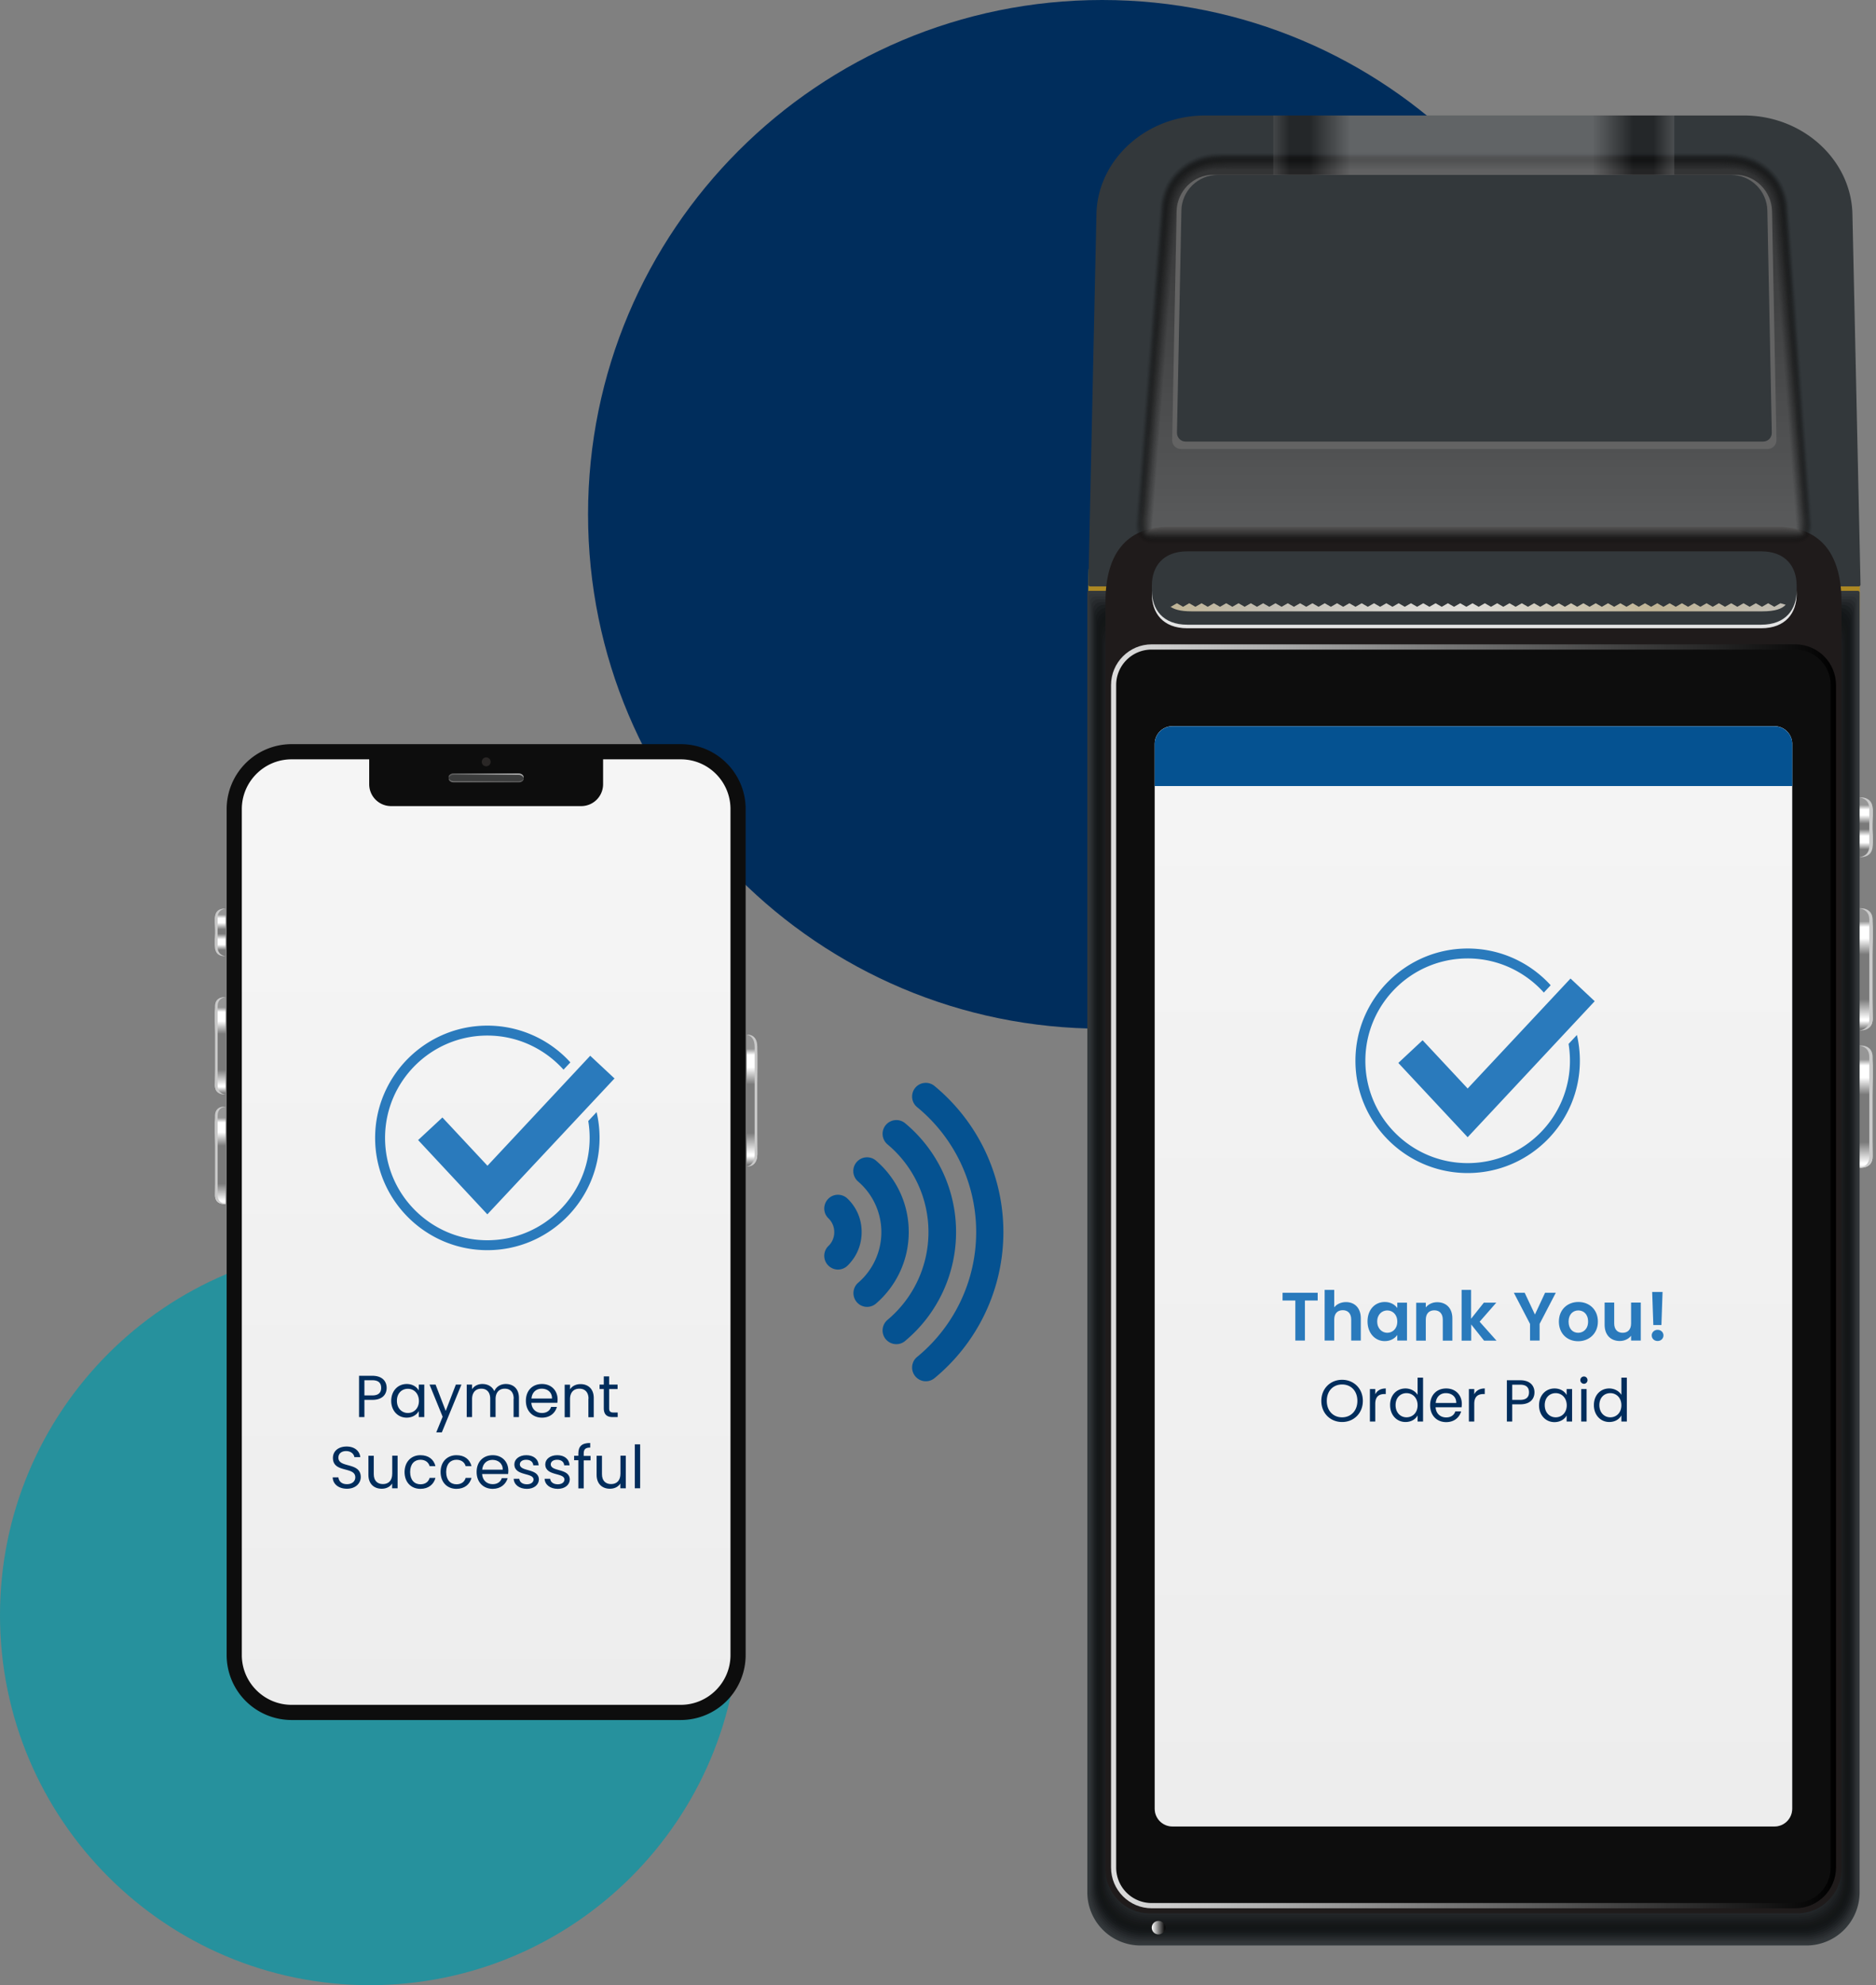<svg xmlns="http://www.w3.org/2000/svg" fill="none" height="550" width="520" xmlns:v="https://vecta.io/nano"><rect width="100%" height="100%" fill="#808080" stroke="none"/><path fill="#002d5c" d="M448 142.5c0 78.701-63.799 142.5-142.5 142.5S163 221.201 163 142.5 226.799 0 305.5 0 448 63.799 448 142.5z"/><path fill-opacity=".8" fill="#0f95a4" d="M205 447.5c0 56.609-45.891 102.5-102.5 102.5S0 504.109 0 447.5 45.891 345 102.5 345 205 390.891 205 447.5z"/><path d="M234.914 332.079c-1.518-1.454-3.92-1.422-5.374.095s-1.422 3.92.095 5.374c1.043 1.011 1.612 2.37 1.612 3.825s-.569 2.813-1.612 3.824c-1.517 1.455-1.549 3.857-.095 5.374.759.759 1.739 1.17 2.719 1.17a3.81 3.81 0 0 0 2.655-1.075c2.529-2.466 3.92-5.753 3.92-9.293.031-3.541-1.391-6.86-3.92-9.294zm7.933-10.496a3.811 3.811 0 1 0-4.962 5.785 18.48 18.48 0 0 1 6.417 14.003c0 5.374-2.34 10.495-6.417 14.004-1.581 1.359-1.771 3.761-.411 5.373.758.886 1.801 1.328 2.876 1.328.885 0 1.77-.316 2.466-.917 5.753-4.962 9.072-12.17 9.072-19.756.032-7.65-3.256-14.857-9.041-19.82zm22.158 19.754a39.1 39.1 0 0 0-14.098-30.124c-1.612-1.36-4.015-1.138-5.374.474s-1.138 4.014.474 5.374a31.62 31.62 0 0 1 11.348 24.308c0 9.388-4.141 18.271-11.348 24.309-1.612 1.359-1.833 3.761-.474 5.373.759.885 1.833 1.36 2.908 1.36.854 0 1.739-.285 2.434-.885a39.21 39.21 0 0 0 14.13-30.189zm-5.972-40.459c-1.612-1.328-4.015-1.106-5.342.506s-1.107 4.014.505 5.342a44.75 44.75 0 0 1 0 69.227c-1.612 1.328-1.833 3.73-.505 5.342.758.917 1.833 1.391 2.939 1.391.854 0 1.707-.285 2.434-.885 12.107-10.021 19.061-24.783 19.061-40.493-.031-15.679-6.985-30.409-19.092-40.43z" fill="#055291"/><path fill="url(#A)" d="M62.541 251.75v6.607 6.575s-2.94.379-2.94-2.529v-4.046-4.046c0-2.94 2.94-2.561 2.94-2.561z"/><path fill="#c9c9c9" d="M62.541 251.751c-.853.094-2.213.569-2.213 2.528v4.047 4.046c0 1.96 1.359 2.434 2.213 2.529 0 0-2.94.379-2.94-2.529v-4.046-4.047c0-2.908 2.94-2.528 2.94-2.528z"/><path fill="url(#B)" d="M62.541 276.281v6.607 20.42s-2.94.38-2.94-2.529V282.92v-4.047c0-2.971 2.94-2.592 2.94-2.592z"/><path fill="#c9c9c9" d="M62.541 276.282c-.853.095-2.213.569-2.213 2.529v4.046 17.86c0 1.96 1.359 2.434 2.213 2.529 0 0-2.94.379-2.94-2.529v-17.86-4.046c0-2.908 2.94-2.529 2.94-2.529z"/><path fill="url(#C)" d="M62.541 306.595v6.606 20.421s-2.94.347-2.94-2.529v-17.86-4.046c0-2.94 2.94-2.592 2.94-2.592z"/><path fill="#c9c9c9" d="M62.541 306.595c-.853.095-2.213.569-2.213 2.529v4.046 17.86c0 1.96 1.359 2.434 2.213 2.529 0 0-2.94.348-2.94-2.529v-17.86-4.046c0-2.877 2.94-2.529 2.94-2.529z"/><path fill="url(#D)" d="M206.969 286.682v8.914 27.565s2.94.506 2.94-3.446v-24.15-5.469c0-3.888-2.94-3.414-2.94-3.414z"/><path fill="#c9c9c9" d="M206.969 286.682c.853.158 2.212.759 2.212 3.446v5.468 24.151c0 2.655-1.359 3.287-2.212 3.414 0 0 2.94.506 2.94-3.446v-24.15-5.469c0-3.888-2.94-3.414-2.94-3.414z"/><path fill="#0d0d0d" d="M80.811 476.536a18 18 0 0 1-17.986-17.986V224.158a18 18 0 0 1 17.986-17.986h107.886c9.926 0 17.987 8.061 17.987 17.986V458.55a18 18 0 0 1-17.987 17.986H80.811z"/><path fill="#2a2726" d="M136.001 211.073c0 .695-.538 1.232-1.233 1.232s-1.233-.537-1.233-1.232.569-1.233 1.233-1.233 1.233.537 1.233 1.233z"/><path fill="#3b3c3c" d="M143.839 216.383h-18.144c-.727 0-1.328-.474-1.328-1.043s.601-1.043 1.328-1.043h18.144c.727 0 1.328.474 1.328 1.043s-.601 1.043-1.328 1.043z"/><path fill="url(#E)" d="M125.664 214.676h18.144c.632 0 1.17.38 1.296.854 0-.064.032-.127.032-.19 0-.569-.601-1.043-1.328-1.043h-18.144c-.727 0-1.328.474-1.328 1.043 0 .063 0 .126.032.19.126-.474.663-.854 1.296-.854z"/><path fill="url(#F)" d="M143.839 216.385h-18.144c-.632 0-1.17-.38-1.296-.854 0 .063-.032.127-.032.19 0 .569.601 1.043 1.328 1.043h18.144c.727 0 1.328-.474 1.328-1.043 0-.063 0-.127-.032-.19-.126.474-.664.854-1.296.854z"/><path fill="url(#G)" d="M188.696 210.375h-21.527v6.891a6.07 6.07 0 0 1-6.069 6.069h-52.695a6.07 6.07 0 0 1-6.069-6.069v-6.891H80.81c-7.587 0-13.782 6.196-13.782 13.782v234.392c0 7.586 6.196 13.782 13.782 13.782h107.887c7.587 0 13.782-6.196 13.782-13.782V224.157c0-7.618-6.164-13.782-13.782-13.782z"/><path d="M135.086 336.439l-19.188-20.579 6.733-6.259 12.487 13.371 28.481-30.472 6.733 6.29-35.246 37.649zm27.974-25.856a28.58 28.58 0 0 1 .38 4.678c0 15.647-12.708 28.355-28.355 28.355s-28.354-12.708-28.354-28.355 12.707-28.355 28.354-28.355c8.377 0 15.9 3.667 21.116 9.452l1.897-2.023a31.03 31.03 0 0 0-23.013-10.179c-17.164 0-31.105 13.972-31.105 31.105 0 17.164 13.972 31.105 31.105 31.105 17.165 0 31.105-13.972 31.105-31.105 0-2.466-.285-4.868-.822-7.144l-2.308 2.466z" fill="#2a7abc"/><path fill="url(#H)" d="M515.332 220.935v8.282 8.282s3.73.442 3.73-3.193v-5.089-5.089c-.032-3.636-3.73-3.193-3.73-3.193z"/><path fill="#cacaca" d="M515.332 220.935c1.106.127 2.813.727 2.813 3.193v5.089 5.089c0 2.466-1.707 3.067-2.813 3.161 0 0 3.73.443 3.73-3.192v-5.089-5.09c-.032-3.603-3.73-3.161-3.73-3.161z"/><path fill="url(#I)" d="M515.332 251.661v8.282 25.573s3.73.443 3.73-3.192v-22.381-5.089c-.032-3.635-3.73-3.193-3.73-3.193z"/><path fill="#cacaca" d="M515.332 251.662c1.106.126 2.813.727 2.813 3.192v5.09 22.38c0 2.466-1.707 3.066-2.813 3.161 0 0 3.73.443 3.73-3.193v-22.38-5.089c-.032-3.604-3.73-3.161-3.73-3.161z"/><path fill="url(#J)" d="M515.332 289.688v8.282 25.573s3.73.442 3.73-3.193v-22.38-5.089c-.032-3.667-3.73-3.193-3.73-3.193z"/><path fill="#cacaca" d="M515.332 289.688c1.106.127 2.813.727 2.813 3.193v5.089 22.38c0 2.466-1.707 3.067-2.813 3.162 0 0 3.73.442 3.73-3.193v-22.38-5.09c-.032-3.635-3.73-3.161-3.73-3.161z"/><path fill="#ac8823" d="M515.552 157.652H301.77l-.379 16.659h214.034l.127-16.659z"/><path d="M301.675 161.951l2.244-102.639C304.235 44.233 317.701 32 333.981 32h149.423c16.279 0 29.713 12.233 30.061 27.312l2.245 102.64c0 .284-.222.505-.475.505H302.181c-.316-.031-.538-.252-.506-.505zm14.446 377.052a14.75 14.75 0 0 1-14.73-14.731V164.197a.5.5 0 0 1 .505-.506h213.055a.5.5 0 0 1 .506.506v360.075a14.75 14.75 0 0 1-14.731 14.731H316.121z" fill="#33383b"/><path fill="#020303" d="M316.278 538.432c-7.997 0-14.477-6.48-14.477-14.477V165.429c0-.506.411-.949.948-.949H514.16a.95.95 0 0 1 .948.949v358.526c0 7.997-6.48 14.477-14.477 14.477H316.278z" opacity=".048"/><path fill="#050506" d="M316.436 537.898c-7.871 0-14.256-6.385-14.256-14.256V166.633c0-.759.632-1.391 1.391-1.391h209.735c.759 0 1.391.632 1.391 1.391V523.61c0 7.871-6.385 14.257-14.256 14.257H316.436v.031z" opacity=".095"/><path fill="#070808" d="M316.562 537.328c-7.744 0-14.035-6.29-14.035-14.035V167.865c0-1.012.822-1.834 1.834-1.834h208.092c1.011 0 1.833.822 1.833 1.834v355.46c0 7.744-6.291 14.035-14.035 14.035H316.562v-.032z" opacity=".143"/><path fill="#0a0b0b" d="M316.724 536.758c-7.619 0-13.783-6.164-13.783-13.782V169.065c0-1.264 1.012-2.276 2.276-2.276h206.448c1.265 0 2.276 1.012 2.276 2.276v353.911c0 7.618-6.164 13.782-13.782 13.782H316.724z" opacity=".191"/><path fill="#0c0d0e" d="M316.881 536.188a13.56 13.56 0 0 1-13.561-13.561v-352.33a2.72 2.72 0 0 1 2.719-2.719h204.804a2.72 2.72 0 0 1 2.719 2.719v352.362a13.56 13.56 0 0 1-13.561 13.561h-183.12v-.032z" opacity=".238"/><path fill="#0f1011" d="M317.007 535.654c-7.365 0-13.308-5.975-13.308-13.34V171.501a3.17 3.17 0 0 1 3.161-3.161h203.129a3.17 3.17 0 0 1 3.161 3.161v350.813c0 7.365-5.974 13.34-13.308 13.34H317.007z" opacity=".286"/><path fill="#111314" d="M317.165 535.083c-7.239 0-13.087-5.847-13.087-13.086V172.732c0-1.991 1.612-3.603 3.604-3.603h201.485c1.991 0 3.604 1.612 3.604 3.603v349.265c0 7.239-5.848 13.086-13.087 13.086H317.165z" opacity=".333"/><path fill="#131516" d="M317.322 534.514a12.86 12.86 0 0 1-12.865-12.866V173.933c0-2.244 1.802-4.046 4.046-4.046h199.842c2.244 0 4.046 1.802 4.046 4.046v347.715a12.86 12.86 0 0 1-12.866 12.866H317.322z" opacity=".381"/><path fill="#161819" d="M317.449 533.943a12.61 12.61 0 0 1-12.613-12.612V175.164a4.51 4.51 0 0 1 4.489-4.488h198.197a4.51 4.51 0 0 1 4.489 4.488v346.167a12.61 12.61 0 0 1-12.613 12.612H317.449z" opacity=".429"/><path fill="#181b1c" d="M317.606 533.409c-6.828 0-12.391-5.532-12.391-12.392V176.4a4.94 4.94 0 0 1 4.931-4.931h196.522a4.94 4.94 0 0 1 4.932 4.931v344.617c0 6.828-5.532 12.392-12.392 12.392H317.606z" opacity=".476"/><path fill="#1b1d1f" d="M317.764 532.839c-6.702 0-12.17-5.437-12.17-12.17V177.6a5.37 5.37 0 0 1 5.374-5.373h194.878a5.37 5.37 0 0 1 5.374 5.373v343.069a12.18 12.18 0 0 1-12.17 12.17H317.764z" opacity=".524"/><path fill="#1d2022" d="M317.89 532.269a11.93 11.93 0 0 1-11.917-11.917v-341.52a5.8 5.8 0 0 1 5.816-5.816h193.235a5.8 5.8 0 0 1 5.816 5.816v341.52a11.93 11.93 0 0 1-11.917 11.917H317.89z" opacity=".571"/><path fill="#202325" d="M318.047 531.702c-6.448 0-11.695-5.247-11.695-11.695v-339.94c0-3.445 2.813-6.258 6.258-6.258h191.592c3.477 0 6.258 2.813 6.258 6.258v339.971c0 6.449-5.247 11.696-11.695 11.696H318.047v-.032z" opacity=".619"/><path fill="#222527" d="M318.209 531.164c-6.322 0-11.443-5.121-11.443-11.443V181.268c0-3.699 3.003-6.702 6.701-6.702h189.916c3.698 0 6.701 3.003 6.701 6.702V519.69c0 6.322-5.121 11.443-11.443 11.443H318.209v.031z" opacity=".667"/><path fill="#24282a" d="M318.335 530.594c-6.196 0-11.222-5.026-11.222-11.222V182.499a7.14 7.14 0 0 1 7.144-7.144h188.272a7.14 7.14 0 0 1 7.144 7.144v336.873c0 6.196-5.026 11.222-11.221 11.222H318.335z" opacity=".714"/><path fill="#272b2d" d="M318.493 530.024a11.01 11.01 0 0 1-11.001-11V183.7a7.59 7.59 0 0 1 7.587-7.587h186.628a7.59 7.59 0 0 1 7.587 7.587v335.324a11.01 11.01 0 0 1-11.001 11h-179.8z" opacity=".762"/><path fill="#292d30" d="M318.65 529.458a10.74 10.74 0 0 1-10.748-10.748V184.935a8.02 8.02 0 0 1 8.029-8.029h184.985a8.02 8.02 0 0 1 8.029 8.029V518.71a10.74 10.74 0 0 1-10.748 10.748H318.65z" opacity=".81"/><path fill="#2c3033" d="M318.776 528.92c-5.816 0-10.526-4.71-10.526-10.527V186.136c0-4.679 3.793-8.472 8.472-8.472h183.309c4.678 0 8.471 3.793 8.471 8.472v332.257c0 5.817-4.71 10.527-10.526 10.527h-179.2z" opacity=".857"/><path fill="#2e3335" d="M318.934 528.35c-5.69 0-10.274-4.615-10.274-10.273V187.368a8.94 8.94 0 0 1 8.946-8.946h181.665c4.932 0 8.915 3.983 8.915 8.946v330.709c0 5.689-4.616 10.273-10.274 10.273H318.934z" opacity=".905"/><path fill="#313538" d="M319.091 527.78a10.04 10.04 0 0 1-10.052-10.052V188.599a9.39 9.39 0 0 1 9.388-9.388h180.022a9.39 9.39 0 0 1 9.388 9.388v329.16c0 5.564-4.488 10.052-10.052 10.052H319.091v-.031z" opacity=".952"/><use href="#k" fill="#33383b"/><path fill="#1f1b1b" d="M492.857 145.957h-84.432-84.432c-10.747 0-17.575 6.291-17.575 20.831v227.849 123.186c0 6.764 5.469 12.265 12.202 12.265h89.805 89.805c6.733 0 12.202-5.501 12.202-12.265V394.637 166.788c0-14.509-6.828-20.831-17.575-20.831z"/><g opacity=".8"><path fill="url(#K)" d="M321.336 58.046c.189-6.733 4.583-12.455 10.589-14.667 1.739-.664 3.857-1.043 5.816-1.043h141.837c1.959 0 4.077.379 5.816 1.043 6.006 2.213 10.4 7.934 10.589 14.667l6.386 87.403c.095 1.296-.348 2.75-1.233 3.699s-2.244 1.454-3.667 1.454h-178.03c-1.391 0-2.719-.506-3.604-1.486-.885-.948-1.327-2.434-1.233-3.73l6.734-87.34z" opacity=".048"/><path fill="url(#L)" d="M321.559 58.079c.19-6.701 4.615-12.391 10.653-14.509 1.644-.632 3.951-.98 5.784-.98h141.331c1.865 0 4.141.348 5.785.98 6.037 2.086 10.463 7.808 10.652 14.509l6.386 87.245c.095 1.233-.316 2.813-1.138 3.73-.854.917-2.245 1.359-3.73 1.359h-177.62c-1.422 0-2.781-.474-3.635-1.391s-1.233-2.497-1.138-3.73l6.67-87.213z" opacity=".095"/><path fill="url(#M)" d="M321.781 58.08c.19-6.67 4.647-12.328 10.685-14.319 1.549-.601 4.014-.917 5.784-.917h140.794c1.77 0 4.235.316 5.784.917 6.038 1.991 10.495 7.65 10.685 14.319l6.385 87.087c.095 1.169-.285 2.876-1.075 3.73s-2.244 1.264-3.761 1.264H319.853c-1.454 0-2.845-.411-3.635-1.296-.79-.853-1.17-2.56-1.075-3.73l6.638-87.055z" opacity=".143"/><path fill="url(#N)" d="M322.033 58.113c.19-6.638 4.71-12.265 10.748-14.161 1.486-.569 4.109-.885 5.753-.885H478.79c1.644 0 4.299.316 5.753.885 6.038 1.865 10.558 7.523 10.748 14.161l6.385 86.929c.095 1.106-.253 2.908-1.012 3.73s-2.244 1.169-3.825 1.169H320.01c-1.485 0-2.876-.379-3.635-1.201s-1.075-2.623-.98-3.73l6.638-86.897z" opacity=".191"/><path fill="url(#O)" d="M322.252 58.11c.19-6.607 4.742-12.233 10.779-13.972 1.391-.537 4.204-.822 5.753-.822h139.75c1.549 0 4.362.285 5.753.822 6.038 1.77 10.59 7.365 10.779 14.003l6.386 86.802c.063 1.043-.221 2.971-.917 3.73s-2.244 1.075-3.888 1.075H320.229c-1.517 0-2.94-.316-3.667-1.075-.695-.759-1.011-2.718-.917-3.762l6.607-86.802z" opacity=".238"/><path fill="url(#P)" d="M322.507 58.112c.19-6.607 4.774-12.17 10.811-13.814 1.296-.506 4.268-.79 5.722-.79h139.212c1.454 0 4.426.284 5.722.79 6.069 1.644 10.652 7.207 10.81 13.814l6.386 86.644c.063.98-.19 3.035-.854 3.762s-2.244.948-3.951.948H320.358c-1.549 0-3.003-.284-3.667-.98-.664-.727-.917-2.781-.853-3.761l6.669-86.613z" opacity=".286"/><path fill="url(#Q)" d="M322.726 58.145c.158-6.575 4.805-12.107 10.874-13.656 1.202-.474 4.363-.727 5.722-.727h138.707c1.359 0 4.52.253 5.721.727 6.069 1.549 10.685 7.081 10.874 13.656l6.386 86.487c.063.916-.159 3.098-.759 3.761-.632.664-2.276.854-4.015.854H320.64c-1.58 0-3.066-.221-3.667-.885-.632-.664-.822-2.845-.758-3.762l6.511-86.454z" opacity=".333"/><path fill="url(#R)" d="M322.951 58.142c.158-6.543 4.836-12.044 10.905-13.466 1.138-.443 4.426-.664 5.69-.664h138.17c1.264 0 4.583.253 5.689.664 6.07 1.422 10.748 6.923 10.906 13.466l6.385 86.328c.064.853-.126 3.129-.695 3.761s-2.276.759-4.078.759H320.706c-1.612 0-3.098-.19-3.698-.79-.569-.632-.759-2.94-.696-3.762l6.639-86.296z" opacity=".381"/><path fill="url(#S)" d="M323.202 58.143c.159-6.512 4.868-11.98 10.969-13.308 1.043-.411 4.521-.632 5.69-.632h137.664c1.169 0 4.647.221 5.69.632 6.101 1.328 10.779 6.796 10.969 13.308l6.385 86.171c.063.79-.095 3.192-.632 3.761s-2.276.664-4.141.664H320.99c-1.644 0-3.161-.126-3.699-.695s-.664-3.003-.6-3.762l6.511-86.139z" opacity=".429"/><path fill="url(#T)" d="M323.422 58.176c.158-6.48 4.899-11.917 11-13.118.949-.379 4.584-.569 5.658-.569h137.127c1.075 0 4.71.19 5.658.569 6.101 1.201 10.842 6.638 11 13.15l6.386 86.044c.063.727-.063 3.256-.538 3.793s-2.275.538-4.204.538H321.114c-1.675 0-3.224-.095-3.698-.601-.474-.537-.601-3.066-.538-3.793l6.544-86.012z" opacity=".476"/><path fill="url(#U)" d="M323.644 58.173c.158-6.48 4.932-11.854 11.032-12.96.854-.348 4.679-.506 5.659-.506h136.62c.98 0 4.805.19 5.659.506 6.1 1.106 10.874 6.512 11.032 12.96l6.385 85.886c.063.664-.032 3.319-.474 3.793s-2.276.443-4.268.443H321.274c-1.707 0-3.288-.032-3.73-.506s-.506-3.13-.475-3.793l6.575-85.823z" opacity=".524"/><path fill="url(#V)" d="M323.896 58.206c.158-6.449 4.963-11.791 11.096-12.802.79-.316 4.741-.474 5.626-.474h136.083c.886 0 4.868.158 5.627.474 6.132.98 10.937 6.354 11.095 12.802l6.386 85.728c.031.569 0 3.35-.38 3.793-.411.443-2.276.348-4.33.348H321.494c-1.739 0-3.319 0-3.73-.411-.411-.443-.443-3.225-.379-3.794l6.511-85.664z" opacity=".571"/><path fill="url(#W)" d="M324.118 58.207c.158-6.417 4.995-11.727 11.127-12.613.695-.253 4.836-.411 5.627-.411h135.577c.79 0 4.931.158 5.627.411 6.132.885 10.969 6.196 11.127 12.613l6.385 85.57c.032.505.032 3.414-.316 3.793s-2.276.253-4.394.253H321.684c-1.77 0-3.382.063-3.73-.316s-.348-3.288-.316-3.794l6.48-85.506z" opacity=".619"/><path fill="url(#X)" d="M324.373 58.209c.158-6.385 5.026-11.664 11.19-12.455.601-.221 4.931-.348 5.595-.348h135.04c.696 0 4.995.127 5.595.348 6.133.759 11.032 6.069 11.19 12.455l6.386 85.412c.031.443.063 3.477-.253 3.793-.316.348-2.308.158-4.457.158H321.844c-1.802 0-3.445.127-3.73-.221-.316-.348-.284-3.351-.221-3.825l6.48-85.316z" opacity=".667"/><path fill="url(#Y)" d="M324.593 58.238c.158-6.354 5.058-11.633 11.222-12.297.506-.19 4.994-.316 5.595-.316h134.502c.601 0 5.09.095 5.596.316 6.164.664 11.063 5.911 11.221 12.297l6.386 85.285c.031.379.094 3.54-.158 3.825s-2.308.031-4.521.031H322.033c-1.834 0-3.478.158-3.762-.126-.253-.285-.19-3.446-.158-3.825l6.48-85.19z" opacity=".714"/><path fill="url(#Z)" d="M324.813 58.239c.127-6.322 5.121-11.569 11.254-12.107.442-.158 5.089-.253 5.563-.253h133.997c.474 0 5.152.095 5.563.253 6.164.537 11.127 5.785 11.254 12.107l6.385 85.127c.032.316.126 3.572-.095 3.825s-2.307-.064-4.583-.064H322.158c-1.865 0-3.54.222-3.762-.031s-.094-3.509-.094-3.825l6.511-85.032z" opacity=".762"/><path fill="url(#a)" d="M325.067 58.236c.127-6.322 5.153-11.506 11.317-11.949.348-.127 5.152-.221 5.563-.221h133.46c.379 0 5.215.063 5.563.221 6.164.443 11.159 5.627 11.317 11.949l6.385 84.969c.032.253.158 3.636 0 3.825-.19.19-2.308-.158-4.647-.158H322.412c-1.897 0-3.604.253-3.762.063-.189-.189-.031-3.572 0-3.824l6.417-84.875z" opacity=".81"/><path fill="url(#b)" d="M325.29 58.269c.126-6.291 5.184-11.443 11.348-11.759.253-.095 5.247-.158 5.532-.158h132.953c.285 0 5.279.063 5.532.158 6.164.316 11.222 5.5 11.348 11.759l6.386 84.811c0 .189.189 3.698.063 3.825-.127.158-2.308-.253-4.679-.253H322.571c-1.928 0-3.667.316-3.793.158s.063-3.636.063-3.857l6.449-84.684z" opacity=".857"/><path fill="url(#c)" d="M325.539 58.27c.127-6.259 5.216-11.38 11.412-11.601.158-.063 5.31-.095 5.532-.095h132.416c.189 0 5.374.032 5.532.095 6.195.221 11.253 5.342 11.411 11.601l6.385 84.685c0 .126.222 3.761.127 3.856s-2.308-.348-4.742-.348H322.821c-1.96 0-3.699.348-3.793.253s.126-3.73.126-3.856l6.385-84.59z" opacity=".905"/><path fill="url(#d)" d="M325.762 58.299c.126-6.227 5.247-11.317 11.443-11.443.094-.032 5.405-.063 5.5-.063h131.91l5.501.063c6.195.095 11.316 5.184 11.443 11.443l6.385 84.527c0 .063.253 3.793.221 3.856s-2.339-.474-4.805-.474H322.948c-1.991 0-3.761.411-3.793.348s.221-3.794.221-3.857l6.386-84.4z" opacity=".952"/><path fill="url(#e)" d="M319.312 146.43l6.67-88.13c.127-6.196 5.279-11.253 11.475-11.253h142.374c6.195 0 11.348 5.058 11.474 11.253l6.67 88.225s-2.339-.569-4.868-.569H323.106c-1.992 0-3.794.474-3.794.474z"/></g><path fill="url(#f)" d="M464.088 32H352.945v22.254h111.143V32z" opacity=".3"/><path fill="#636363" d="M324.907 121.869l1.233-63.347c.126-5.595 4.678-10.115 10.178-10.115H481c5.5 0 10.052 4.52 10.178 10.115l1.233 63.347c.031 1.391-1.075 2.529-2.434 2.529H327.341c-1.391 0-2.466-1.107-2.434-2.529z"/><path fill="#33383b" d="M326.235 119.877l1.233-61.577c.095-5.405 4.583-9.831 10.02-9.831h142.374c5.437 0 9.894 4.394 10.021 9.831l1.232 61.577c.032 1.359-1.043 2.465-2.402 2.465H328.637c-1.359 0-2.434-1.106-2.402-2.465z"/><path fill="url(#g)" d="M319.25 528.697c-6.227 0-11.285-5.058-11.285-11.285V189.801c0-6.228 5.058-11.285 11.285-11.285h178.378c6.227 0 11.285 5.057 11.285 11.285v327.611c0 6.227-5.058 11.285-11.285 11.285H319.25z"/><use href="#k" fill="#0d0d0d"/><path fill="#3a3c40" d="M491.873 506.031H324.97c-2.719 0-4.9-2.213-4.9-4.9v-295.02c0-2.719 2.213-4.9 4.9-4.9h166.903c2.719 0 4.9 2.213 4.9 4.9v295.02c0 2.687-2.181 4.9-4.9 4.9z"/><path fill="url(#h)" d="M491.873 506.031H324.97c-2.719 0-4.9-2.213-4.9-4.899V206.079c0-2.718 2.213-4.899 4.9-4.899h166.903c2.719 0 4.9 2.212 4.9 4.899V501.1c0 2.718-2.181 4.931-4.9 4.931z"/><path fill="#055291" d="M496.773 206.111c0-2.719-2.213-4.9-4.9-4.9H324.97c-2.719 0-4.9 2.213-4.9 4.9v11.664h176.735v-11.664h-.032z"/><g fill="#33383b"><path d="M488.176 174.059H329.112c-6.765 0-9.831-4.235-9.831-9.483v-2.339c0-5.247 3.035-9.483 9.831-9.483h159.064c6.765 0 9.831 4.236 9.831 9.483v2.339c0 5.248-3.035 9.483-9.831 9.483z"/><path d="M487.764 169.41h-158.21c-6.575 0-7.46-2.402-7.46-5.342v-1.327c0-2.94.916-5.343 7.46-5.343h158.21c6.575 0 7.492 2.403 7.492 5.343v1.327c0 2.94-.917 5.342-7.492 5.342z"/></g><path fill="#e4e4e4" d="M488.176 173.077H329.112c-6.765 0-9.831-4.236-9.831-9.483v.98c0 5.247 3.035 9.483 9.831 9.483h159.064c6.765 0 9.831-4.236 9.831-9.483v-.98c0 5.247-3.035 9.483-9.831 9.483z"/><path fill="url(#i)" d="M493.517 167.133l-1.707.98-1.707-.98-1.707.98-1.707-.98-1.707.98-1.707-.98-1.707.98-1.707-.98-1.707.98-1.707-.98-1.707.98-1.707-.98-1.707.98-1.707-.98-1.707.98-1.707-.98-1.707.98-1.707-.98-1.707.98-1.707-.98-1.707.98-1.707-.98-1.707.98-1.706-.98-1.707.98-1.707-.98-1.707.98-1.707-.98-1.707.98-1.707-.98-1.707.98-1.707-.98-1.707.98-1.707-.98-1.707.98-1.707-.98-1.707.98-1.707-.98-1.707.98-1.707-.98-1.707.98-1.707-.98-1.707.98-1.707-.98-1.707.98-1.707-.98-1.707.98-1.707-.98-1.707.98-1.707-.98-1.707.98-1.707-.98-1.706.98-1.707-.98-1.707.98-1.707-.98-1.707.98-1.707-.98-1.707.98-1.707-.98-1.707.98-1.707-.98-1.707.98-1.707-.98-1.707.98-1.707-.98-1.707.98-1.707-.98-1.707.98-1.707-.98-1.707.98-1.707-.98-1.707.98-1.707-.98-1.707.98-1.707-.98-1.707.98-1.707-.98-1.707.98-1.707-.98-1.707.98-1.707-.98-1.706.98-1.707-.98-1.707.98-1.707-.98-1.707.98-1.707-.98-1.707.98-1.707-.98-1.707.98-1.707-.98-1.707.98-1.707-.98-1.707.98-1.707-.98-1.707.98-1.707-.98-1.707.98-.316-.19c1.075.885 2.908 1.454 6.069 1.454h158.211c3.603 0 5.5-.727 6.48-1.833l-1.454-.411z"/><path fill="#0d0d0d" d="M322.536 534.068c0 .79-.632 1.423-1.422 1.423a1.42 1.42 0 0 1-1.423-1.423c0-.79.633-1.422 1.423-1.422.79-.032 1.422.632 1.422 1.422z"/><path fill="url(#j)" d="M322.98 534.068a1.85 1.85 0 1 1-3.73 0 1.87 1.87 0 0 1 1.865-1.865 1.85 1.85 0 0 1 1.865 1.865z"/><path d="M355.539 358.156h9.705v2.15h-3.541v11.095h-2.655v-11.095h-3.54v-2.15h.031zm11.633-.789h2.655v4.837c.696-.886 1.865-1.455 3.256-1.455 2.371 0 4.109 1.581 4.109 4.489v6.164h-2.655v-5.816c0-1.675-.917-2.592-2.339-2.592-1.454 0-2.371.917-2.371 2.592v5.816h-2.655v-14.035zm16.66 3.352c1.675 0 2.845.79 3.477 1.675v-1.486h2.687v10.495h-2.687v-1.549c-.632.917-1.833 1.707-3.477 1.707-2.656 0-4.773-2.181-4.773-5.468s2.086-5.374 4.773-5.374zm.695 2.339c-1.422 0-2.782 1.075-2.782 3.066s1.36 3.13 2.782 3.13c1.454 0 2.782-1.107 2.782-3.098s-1.328-3.098-2.782-3.098zm15.393 2.56c0-1.676-.917-2.592-2.339-2.592-1.454 0-2.371.916-2.371 2.592v5.816h-2.655v-10.495h2.655v1.296c.695-.885 1.833-1.454 3.161-1.454 2.434 0 4.204 1.581 4.204 4.489v6.164h-2.655v-5.816zm5.185-8.251h2.656v7.998l3.54-4.457h3.446l-4.615 5.279 4.678 5.247h-3.446l-3.572-4.489v4.489h-2.655v-14.067h-.032zm14.508.789h3.003l2.845 6.038 2.814-6.038h2.971l-4.489 8.63v4.615h-2.655v-4.615l-4.489-8.63zm17.831 13.437c-3.035 0-5.342-2.118-5.342-5.437s2.37-5.437 5.405-5.437 5.405 2.118 5.405 5.437c0 3.287-2.434 5.437-5.468 5.437zm0-2.339c1.391 0 2.75-1.012 2.75-3.098 0-2.118-1.296-3.098-2.719-3.098-1.391 0-2.687 1.011-2.687 3.098s1.233 3.098 2.656 3.098zm17.354 2.147h-2.687v-1.327c-.664.885-1.833 1.454-3.129 1.454-2.434 0-4.205-1.581-4.205-4.489v-6.164h2.656v5.785c0 1.675.916 2.592 2.339 2.592 1.454 0 2.339-.917 2.339-2.592v-5.785h2.687v10.526zm4.678.129c-.98 0-1.644-.695-1.644-1.549s.695-1.549 1.644-1.549c.917 0 1.612.696 1.612 1.549s-.695 1.549-1.612 1.549zm-1.518-13.592h2.877l-.316 9.167h-2.244l-.317-9.167z" fill="#2a7abc"/><g fill="#002d5c"><path d="M372.007 393.973c-3.224 0-5.753-2.402-5.753-5.848s2.529-5.848 5.753-5.848 5.753 2.403 5.753 5.848-2.529 5.848-5.753 5.848zm0-1.296c2.402 0 4.236-1.77 4.236-4.552 0-2.813-1.802-4.552-4.236-4.552s-4.236 1.739-4.236 4.552c0 2.782 1.802 4.552 4.236 4.552zm9.197 1.17h-1.485v-9.009h1.485v1.454c.506-1.012 1.486-1.612 2.909-1.612v1.549h-.38c-1.422 0-2.529.632-2.529 2.718v4.9zm8.38-9.168c1.423 0 2.719.727 3.351 1.77v-4.773h1.517v12.17h-1.517v-1.707c-.537 1.011-1.707 1.833-3.351 1.833-2.402 0-4.267-1.896-4.267-4.678-.032-2.782 1.833-4.615 4.267-4.615zm.285 1.296c-1.644 0-3.035 1.201-3.035 3.319s1.391 3.382 3.035 3.382 3.066-1.233 3.066-3.35c0-2.087-1.423-3.351-3.066-3.351zm10.998 8.03c-2.56 0-4.457-1.802-4.457-4.679 0-2.845 1.834-4.646 4.457-4.646s4.331 1.833 4.331 4.299c0 .316-.032.6-.063.916h-7.208c.127 1.834 1.391 2.814 2.94 2.814 1.359 0 2.213-.696 2.529-1.676h1.612c-.474 1.676-1.928 2.972-4.141 2.972zm-2.908-5.311h5.69c.032-1.77-1.296-2.718-2.845-2.718-1.486-.032-2.687.948-2.845 2.718zm10.683 5.153h-1.486v-9.009h1.486v1.454c.506-1.012 1.486-1.612 2.908-1.612v1.549h-.379c-1.423 0-2.529.632-2.529 2.718v4.9zm12.74-4.775h-2.213v4.773h-1.485v-11.443h3.698c2.687 0 3.951 1.486 3.951 3.351 0 1.739-1.106 3.319-3.951 3.319zm0-1.233c1.707 0 2.434-.79 2.434-2.086 0-1.328-.727-2.118-2.434-2.118h-2.213v4.204h2.213zm9.515-3.159c1.675 0 2.813.853 3.35 1.801v-1.643h1.518v9.009h-1.518v-1.676c-.537.98-1.707 1.834-3.382 1.834-2.402 0-4.267-1.897-4.267-4.679.031-2.813 1.896-4.646 4.299-4.646zm.316 1.296c-1.644 0-3.035 1.201-3.035 3.319s1.391 3.382 3.035 3.382 3.066-1.233 3.066-3.351c-.032-2.086-1.422-3.35-3.066-3.35zm6.83-3.605a1 1 0 0 1 1.012-1.012c.537 0 .979.443.979 1.012s-.442 1.011-.979 1.011a1.02 1.02 0 0 1-1.012-1.011zm.253 2.466h1.486v9.009h-1.486v-9.009zm7.776-.158c1.423 0 2.719.727 3.351 1.77v-4.773h1.517v12.17h-1.517v-1.707c-.538 1.011-1.707 1.833-3.351 1.833-2.402 0-4.267-1.896-4.267-4.678s1.833-4.615 4.267-4.615zm.285 1.296c-1.644 0-3.035 1.201-3.035 3.319s1.391 3.382 3.035 3.382 3.066-1.233 3.066-3.35c0-2.087-1.423-3.351-3.066-3.351zm-343.135 1.863h-2.213v4.773h-1.486v-11.443h3.699c2.687 0 3.951 1.486 3.951 3.351 0 1.738-1.106 3.319-3.951 3.319zm0-1.233c1.707 0 2.434-.79 2.434-2.086 0-1.328-.727-2.118-2.434-2.118h-2.213v4.204h2.213zm9.515-3.16c1.675 0 2.813.854 3.35 1.802v-1.644h1.518v9.009h-1.518v-1.675c-.537.98-1.707 1.833-3.382 1.833-2.402 0-4.267-1.896-4.267-4.678.031-2.813 1.896-4.647 4.299-4.647zm.316 1.328c-1.644 0-3.035 1.201-3.035 3.319s1.391 3.382 3.035 3.382 3.066-1.232 3.066-3.35c-.032-2.118-1.423-3.351-3.066-3.351zm13.308-1.171h1.549l-5.437 13.244h-1.549l1.77-4.33-3.635-8.914h1.675l2.813 7.302 2.814-7.302zm16.03 3.921c0-1.833-.98-2.782-2.466-2.782-1.517 0-2.56.98-2.56 2.908v4.963h-1.486v-5.089c0-1.833-.98-2.782-2.466-2.782-1.517 0-2.56.98-2.56 2.908v4.963h-1.486v-9.009h1.486v1.296c.6-.948 1.675-1.454 2.845-1.454 1.486 0 2.718.664 3.319 1.992.537-1.296 1.802-1.992 3.193-1.992 2.054 0 3.635 1.296 3.635 3.857v5.31h-1.486v-5.089h.032zm7.836 5.247c-2.561 0-4.457-1.801-4.457-4.678 0-2.845 1.833-4.647 4.457-4.647s4.33 1.834 4.33 4.299c0 .316-.031.601-.063.917h-7.207c.126 1.833 1.391 2.813 2.94 2.813 1.359 0 2.212-.695 2.528-1.675h1.613c-.475 1.675-1.897 2.971-4.141 2.971zm-2.909-5.31h5.69c.032-1.77-1.296-2.719-2.845-2.719-1.485 0-2.686.949-2.845 2.719zm15.808.063c0-1.834-1.011-2.782-2.529-2.782s-2.592.948-2.592 2.908v4.995h-1.485v-9.009h1.485v1.296c.601-.949 1.676-1.454 2.908-1.454 2.087 0 3.667 1.296 3.667 3.856v5.311h-1.485v-5.121h.031zm4.235-2.686h-1.17v-1.233h1.17v-2.276h1.486v2.276h2.339v1.233h-2.339v5.31c0 .886.316 1.202 1.264 1.202h1.106v1.264h-1.359c-1.58 0-2.497-.664-2.497-2.466v-5.31zm-71.187 27.625c-2.308 0-3.92-1.297-3.951-3.162h1.581c.095.949.759 1.897 2.371 1.897 1.454 0 2.307-.822 2.307-1.897 0-3.097-6.196-1.106-6.196-5.373 0-1.897 1.517-3.161 3.793-3.161 2.181 0 3.604 1.201 3.793 2.939h-1.644c-.095-.758-.822-1.643-2.213-1.675-1.233-.032-2.213.601-2.213 1.833 0 2.972 6.196 1.107 6.196 5.374 0 1.612-1.328 3.225-3.825 3.225z"/><use href="#l"/><path d="M116.531 403.168c2.244 0 3.698 1.138 4.172 3.035h-1.612c-.316-1.075-1.201-1.771-2.56-1.771-1.644 0-2.845 1.17-2.845 3.383 0 2.244 1.201 3.414 2.845 3.414 1.327 0 2.212-.633 2.56-1.771h1.612c-.474 1.802-1.928 3.035-4.172 3.035-2.561 0-4.394-1.802-4.394-4.678.031-2.814 1.833-4.647 4.394-4.647zm9.988 0c2.244 0 3.698 1.138 4.172 3.035h-1.612c-.316-1.075-1.201-1.771-2.56-1.771-1.644 0-2.845 1.17-2.845 3.383 0 2.244 1.201 3.414 2.845 3.414 1.327 0 2.213-.633 2.56-1.771h1.612c-.474 1.802-1.928 3.035-4.172 3.035-2.561 0-4.394-1.802-4.394-4.678 0-2.814 1.833-4.647 4.394-4.647zm10.051 9.325c-2.56 0-4.457-1.802-4.457-4.678 0-2.845 1.834-4.647 4.457-4.647s4.331 1.833 4.331 4.299c0 .316-.032.601-.063.917h-7.207c.126 1.833 1.39 2.813 2.939 2.813 1.36 0 2.213-.695 2.529-1.675h1.612c-.474 1.675-1.928 2.971-4.141 2.971zm-2.908-5.311h5.69c.032-1.77-1.296-2.718-2.845-2.718-1.486 0-2.687.948-2.845 2.718zm12.392 5.311c-2.118 0-3.572-1.138-3.667-2.782h1.549c.094.885.853 1.518 2.118 1.518 1.169 0 1.833-.601 1.833-1.328 0-1.991-5.311-.853-5.311-4.204 0-1.391 1.296-2.529 3.319-2.529 1.992 0 3.32 1.075 3.414 2.813h-1.485c-.063-.916-.759-1.549-1.96-1.549-1.106 0-1.77.538-1.77 1.265 0 2.149 5.215.98 5.279 4.204-.032 1.454-1.328 2.592-3.319 2.592zm8.566 0c-2.118 0-3.572-1.138-3.667-2.782h1.549c.095.885.854 1.518 2.118 1.518 1.17 0 1.833-.601 1.833-1.328 0-1.991-5.31-.853-5.31-4.204 0-1.391 1.296-2.529 3.319-2.529 1.991 0 3.319 1.075 3.414 2.813h-1.486c-.063-.916-.759-1.549-1.96-1.549-1.106 0-1.77.538-1.77 1.265 0 2.149 5.216.98 5.279 4.204-.032 1.454-1.328 2.592-3.319 2.592zm5.69-7.931h-1.169v-1.233h1.169v-.632c0-1.991.98-2.908 3.288-2.908v1.264c-1.36 0-1.802.506-1.802 1.676v.632h1.897v1.233h-1.897v7.776h-1.486v-7.808z"/><use href="#l" x="63.254"/><path d="M175.957 400.164h1.486v12.17h-1.486v-12.17z"/></g><path d="M406.813 315.072l-19.219-20.579 6.733-6.29 12.486 13.371 28.513-30.472 6.701 6.29-35.214 37.68zm27.974-25.857a28.6 28.6 0 0 1 .379 4.679c0 15.647-12.707 28.354-28.354 28.354s-28.355-12.707-28.355-28.354 12.708-28.355 28.355-28.355c8.377 0 15.9 3.667 21.116 9.452l1.896-2.023c-5.69-6.259-13.908-10.179-23.012-10.179-17.165 0-31.105 13.972-31.105 31.105 0 17.164 13.972 31.104 31.105 31.104 17.164 0 31.104-13.971 31.104-31.104 0-2.466-.284-4.868-.821-7.144l-2.308 2.465z" fill="#2a7abc"/><defs><linearGradient y2="265.347" x2="61.063" y1="252.22" x1="61.063" id="A" href="#m"><stop stop-color="#959595" offset=".089"/><stop stop-color="#fff" offset=".168"/><stop stop-color="#fff" offset=".261"/><stop stop-color="#7a7a7a" offset=".401"/><stop stop-color="#7a7a7a" offset=".496"/><stop stop-color="#fff" offset=".612"/><stop stop-color="#fff" offset=".722"/><stop stop-color="#7a7a7a" offset=".838"/></linearGradient><linearGradient y2="302.912" x2="60.984" y1="275.841" x1="61.165" id="B" href="#m"><stop stop-color="#959595" offset=".122"/><stop stop-color="#fff" offset=".168"/><stop stop-color="#fff" offset=".261"/><stop stop-color="#7a7a7a" offset=".391"/><stop stop-color="#7a7a7a" offset=".759"/><stop stop-color="#fff" offset=".92"/><stop stop-color="#fff" offset=".934"/><stop stop-color="#7a7a7a" offset="1"/></linearGradient><linearGradient y2="334.919" x2="61.063" y1="306.184" x1="61.063" id="C" href="#m"><stop stop-color="#959595" offset=".122"/><stop stop-color="#fff" offset=".168"/><stop stop-color="#fff" offset=".261"/><stop stop-color="#7a7a7a" offset=".391"/><stop stop-color="#7a7a7a" offset=".759"/><stop stop-color="#fff" offset=".92"/><stop stop-color="#fff" offset=".934"/><stop stop-color="#7a7a7a" offset="1"/></linearGradient><linearGradient y2="322.702" x2="208.552" y1="286.124" x1="208.307" id="D" href="#m"><stop stop-color="#959595" offset=".122"/><stop stop-color="#fff" offset=".168"/><stop stop-color="#fff" offset=".261"/><stop stop-color="#7a7a7a" offset=".391"/><stop stop-color="#7a7a7a" offset=".759"/><stop stop-color="#fff" offset=".92"/><stop stop-color="#fff" offset=".934"/><stop stop-color="#7a7a7a" offset="1"/></linearGradient><linearGradient y2="217.069" x2="126.307" y1="213.135" x1="142.636" id="E" href="#m"><stop stop-color="#adadad"/><stop stop-color="#5c5c5c" offset="1"/></linearGradient><linearGradient y2="217.068" x2="143.051" y1="215.394" x1="128.859" id="F" href="#m"><stop stop-color="#6b6b6b"/><stop stop-color="#5c5c5c" offset="1"/></linearGradient><linearGradient y2="474.97" x2="134.752" y1="228.439" x1="134.752" id="G" href="#m"><stop stop-color="#f5f5f5"/><stop stop-color="#ededed" offset="1"/></linearGradient><linearGradient y2="237.995" x2="517.177" y1="221.55" x1="517.177" id="H" href="#m"><stop stop-color="#969696" offset=".089"/><stop stop-color="#fff" offset=".168"/><stop stop-color="#fff" offset=".261"/><stop stop-color="#7a7a7a" offset=".401"/><stop stop-color="#7a7a7a" offset=".496"/><stop stop-color="#fff" offset=".612"/><stop stop-color="#fff" offset=".722"/><stop stop-color="#7a7a7a" offset=".838"/></linearGradient><linearGradient y2="285.054" x2="517.276" y1="251.14" x1="517.049" id="I" href="#m"><stop stop-color="#969696" offset=".122"/><stop stop-color="#fff" offset=".168"/><stop stop-color="#fff" offset=".261"/><stop stop-color="#7a7a7a" offset=".391"/><stop stop-color="#7a7a7a" offset=".759"/><stop stop-color="#fff" offset=".92"/><stop stop-color="#fff" offset=".934"/><stop stop-color="#7a7a7a" offset="1"/></linearGradient><linearGradient y2="325.15" x2="517.177" y1="289.154" x1="517.177" id="J" href="#m"><stop stop-color="#969696" offset=".122"/><stop stop-color="#fff" offset=".168"/><stop stop-color="#fff" offset=".261"/><stop stop-color="#7a7a7a" offset=".391"/><stop stop-color="#7a7a7a" offset=".759"/><stop stop-color="#fff" offset=".92"/><stop stop-color="#fff" offset=".934"/><stop stop-color="#7a7a7a" offset="1"/></linearGradient><linearGradient y2="150.796" x2="408.531" y1="44.401" x1="408.531" id="K" href="#m"><stop stop-color="#020202" offset=".002"/><stop stop-color="#050505" offset="1"/></linearGradient><linearGradient y2="150.562" x2="408.54" y1="44.627" x1="408.54" id="L" href="#m"><stop stop-color="#050505" offset=".002"/><stop stop-color="#090909" offset="1"/></linearGradient><linearGradient y2="150.329" x2="408.548" y1="44.853" x1="408.548" id="M" href="#m"><stop stop-color="#070707" offset=".002"/><stop stop-color="#0e0e0e" offset="1"/></linearGradient><linearGradient y2="150.096" x2="408.554" y1="45.079" x1="408.554" id="N" href="#m"><stop stop-color="#0a0a0a" offset=".002"/><stop stop-color="#131313" offset="1"/></linearGradient><linearGradient y2="149.858" x2="408.558" y1="45.301" x1="408.558" id="O" href="#m"><stop stop-color="#0c0c0c" offset=".002"/><stop stop-color="#181818" offset="1"/></linearGradient><linearGradient y2="149.626" x2="408.567" y1="45.528" x1="408.567" id="P" href="#m"><stop stop-color="#0f0f0f" offset=".002"/><stop stop-color="#1c1c1c" offset="1"/></linearGradient><linearGradient y2="149.392" x2="408.571" y1="45.754" x1="408.571" id="Q" href="#m"><stop stop-color="#111" offset=".002"/><stop stop-color="#212121" offset="1"/></linearGradient><linearGradient y2="149.155" x2="408.58" y1="45.976" x1="408.58" id="R" href="#m"><stop stop-color="#131313" offset=".002"/><stop stop-color="#262626" offset="1"/></linearGradient><linearGradient y2="148.922" x2="408.586" y1="46.203" x1="408.586" id="S" href="#m"><stop stop-color="#161616" offset=".002"/><stop stop-color="#2a2a2a" offset="1"/></linearGradient><linearGradient y2="148.689" x2="408.591" y1="46.428" x1="408.591" id="T" href="#m"><stop stop-color="#181818" offset=".002"/><stop stop-color="#2f2f2f" offset="1"/></linearGradient><linearGradient y2="148.452" x2="408.598" y1="46.651" x1="408.598" id="U" href="#m"><stop stop-color="#1b1b1b" offset=".002"/><stop stop-color="#343434" offset="1"/></linearGradient><linearGradient y2="148.224" x2="408.604" y1="46.877" x1="408.604" id="V" href="#m"><stop stop-color="#1d1d1d" offset=".002"/><stop stop-color="#393939" offset="1"/></linearGradient><linearGradient y2="148.007" x2="408.611" y1="47.103" x1="408.611" id="W" href="#m"><stop stop-color="#202020" offset=".002"/><stop stop-color="#3d3d3d" offset="1"/></linearGradient><linearGradient y2="147.804" x2="408.62" y1="47.33" x1="408.62" id="X" href="#m"><stop stop-color="#222" offset=".002"/><stop stop-color="#424242" offset="1"/></linearGradient><linearGradient y2="147.61" x2="408.625" y1="47.553" x1="408.625" id="Y" href="#m"><stop stop-color="#242424" offset=".002"/><stop stop-color="#474747" offset="1"/></linearGradient><linearGradient y2="147.431" x2="408.631" y1="47.78" x1="408.631" id="Z" href="#m"><stop stop-color="#272727" offset=".002"/><stop stop-color="#4b4b4b" offset="1"/></linearGradient><linearGradient y2="147.26" x2="408.638" y1="48.004" x1="408.638" id="a" href="#m"><stop stop-color="#292929" offset=".002"/><stop stop-color="#505050" offset="1"/></linearGradient><linearGradient y2="147.101" x2="408.646" y1="48.231" x1="408.646" id="b" href="#m"><stop stop-color="#2c2c2c" offset=".002"/><stop stop-color="#555" offset="1"/></linearGradient><linearGradient y2="146.952" x2="408.649" y1="48.459" x1="408.649" id="c" href="#m"><stop stop-color="#2e2e2e" offset=".002"/><stop stop-color="#5a5a5a" offset="1"/></linearGradient><linearGradient y2="146.807" x2="408.657" y1="48.683" x1="408.657" id="d" href="#m"><stop stop-color="#313131" offset=".002"/><stop stop-color="#5e5e5e" offset="1"/></linearGradient><linearGradient y2="146.672" x2="408.663" y1="48.911" x1="408.663" id="e" href="#m"><stop stop-color="#333" offset=".002"/><stop stop-color="#636363" offset="1"/></linearGradient><linearGradient y2="43.12" x2="463.915" y1="43.12" x1="351.846" id="f" href="#m"><stop stop-color="#7f7f7f" offset=".001"/><stop offset=".05"/><stop offset=".1"/><stop stop-color="#cacaca" offset=".2"/><stop stop-color="#cacaca" offset=".8"/><stop offset=".9"/><stop offset=".95"/><stop stop-color="#7f7f7f" offset="1"/></linearGradient><linearGradient y2="353.607" x2="508.89" y1="353.607" x1="307.945" id="g" href="#m"><stop stop-color="#dcdcdc" offset=".004"/><stop offset="1"/></linearGradient><linearGradient y2="502.675" x2="408.415" y1="179.404" x1="408.415" id="h" href="#m"><stop stop-color="#f5f5f5"/><stop stop-color="#ededed" offset="1"/></linearGradient><linearGradient y2="168.275" x2="494.238" y1="168.275" x1="323.489" id="i" href="#m"><stop stop-color="#c0b495"/><stop stop-color="#c2beb4" offset=".172"/><stop stop-color="#dedcd7" offset=".433"/><stop stop-color="#dedcd7" offset=".492"/><stop stop-color="#c0b495" offset=".794"/><stop stop-color="#c0bcb2" offset=".996"/></linearGradient><linearGradient y2="534.054" x2="322.983" y1="534.054" x1="319.259" id="j" href="#m"><stop stop-color="#fff"/><stop offset=".998"/></linearGradient><path id="k" d="M497.596 527.242H319.218c-5.437 0-9.831-4.394-9.831-9.831V189.8c0-5.437 4.394-9.831 9.831-9.831h178.378a9.82 9.82 0 0 1 9.83 9.831v327.611c0 5.405-4.393 9.831-9.83 9.831z"/><path id="l" d="M110.178 412.338h-1.486v-1.328c-.569.948-1.675 1.454-2.876 1.454-2.087 0-3.699-1.296-3.699-3.857v-5.278h1.486v5.089c0 1.833 1.011 2.75 2.529 2.75 1.549 0 2.592-.948 2.592-2.908v-4.963h1.485v9.041h-.031z"/><linearGradient id="m" gradientUnits="userSpaceOnUse"/></defs></svg>